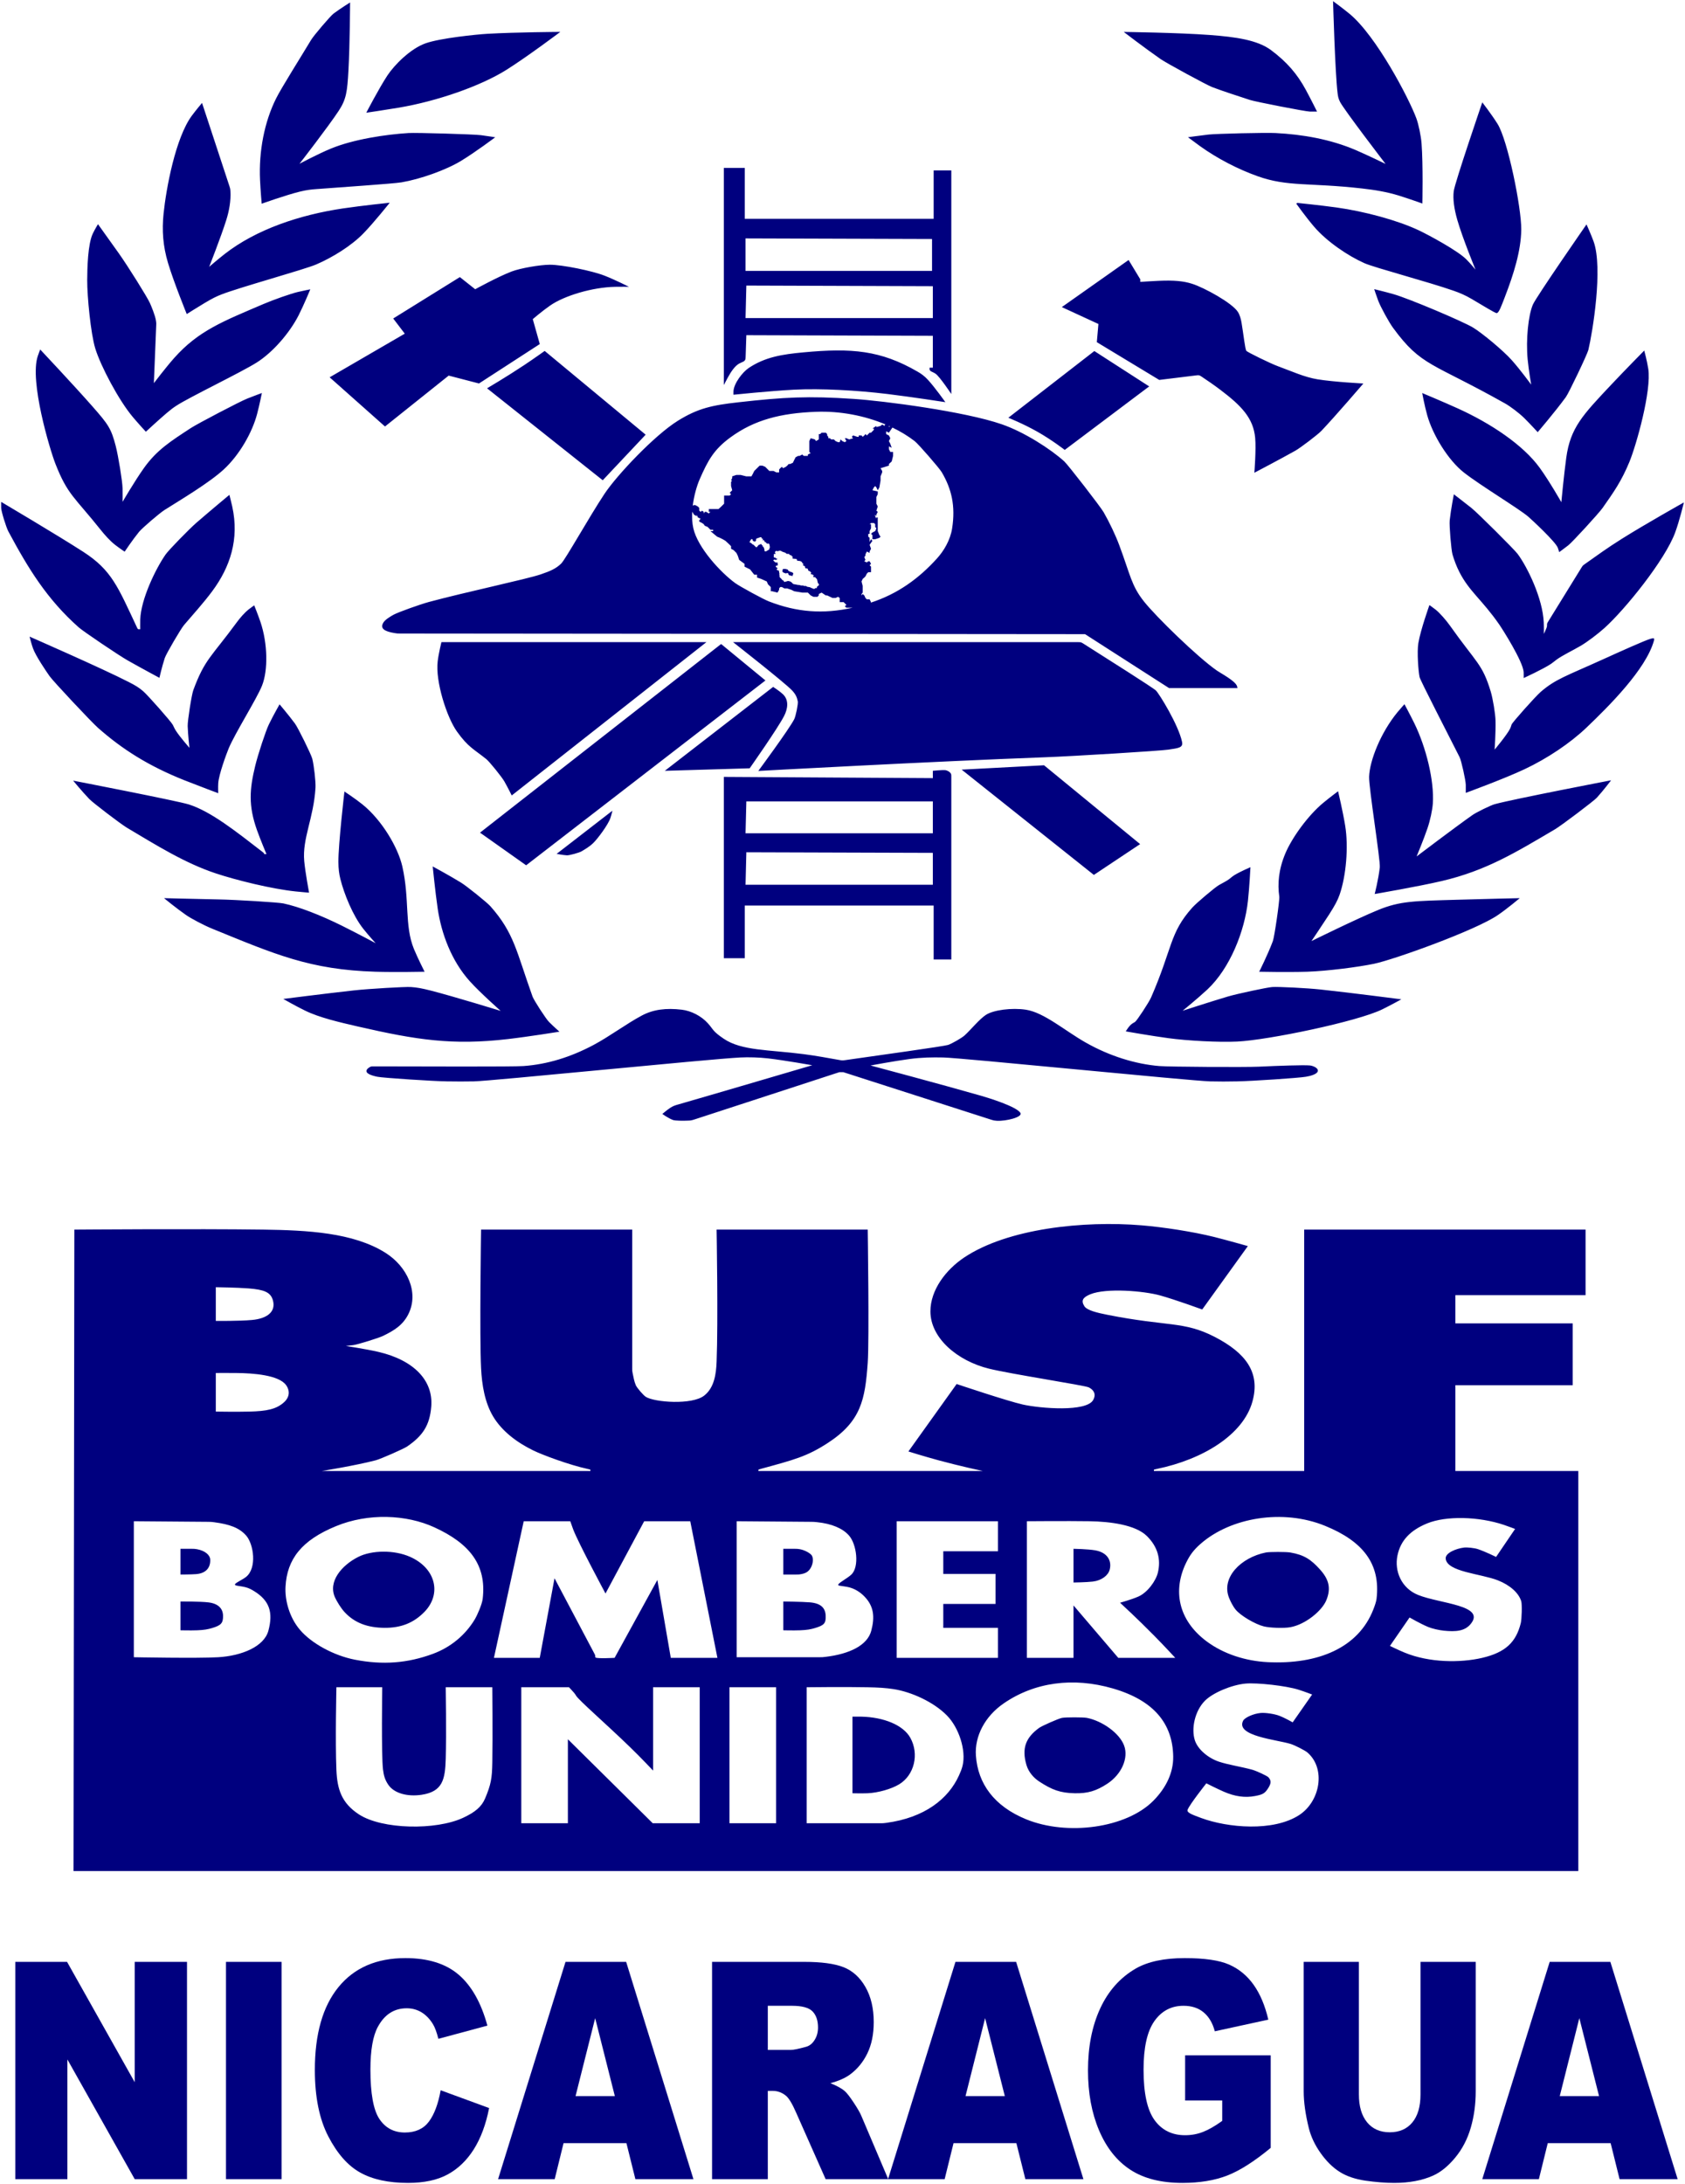<?xml version="1.0" encoding="UTF-8"?>
<svg xmlns="http://www.w3.org/2000/svg" xmlns:xlink="http://www.w3.org/1999/xlink" width="211.33pt" height="273.89pt" viewBox="0 0 211.33 273.89" version="1.1">
<defs>
<clipPath id="clip1">
  <path d="M 1 246 L 24 246 L 24 273.891 L 1 273.891 Z M 1 246 "/>
</clipPath>
<clipPath id="clip2">
  <path d="M 28 246 L 36 246 L 36 273.891 L 28 273.891 Z M 28 246 "/>
</clipPath>
<clipPath id="clip3">
  <path d="M 39 245 L 62 245 L 62 273.891 L 39 273.891 Z M 39 245 "/>
</clipPath>
<clipPath id="clip4">
  <path d="M 62 246 L 87 246 L 87 273.891 L 62 273.891 Z M 62 246 "/>
</clipPath>
<clipPath id="clip5">
  <path d="M 89 246 L 112 246 L 112 273.891 L 89 273.891 Z M 89 246 "/>
</clipPath>
<clipPath id="clip6">
  <path d="M 111 246 L 136 246 L 136 273.891 L 111 273.891 Z M 111 246 "/>
</clipPath>
<clipPath id="clip7">
  <path d="M 136 245 L 160 245 L 160 273.891 L 136 273.891 Z M 136 245 "/>
</clipPath>
<clipPath id="clip8">
  <path d="M 163 246 L 186 246 L 186 273.891 L 163 273.891 Z M 163 246 "/>
</clipPath>
<clipPath id="clip9">
  <path d="M 185 246 L 211 246 L 211 273.891 L 185 273.891 Z M 185 246 "/>
</clipPath>
<clipPath id="clip10">
  <path d="M 0 0 L 211.328 0 L 211.328 235 L 0 235 Z M 0 0 "/>
</clipPath>
</defs>
<g id="surface1">
<g clip-path="url(#clip1)" clip-rule="nonzero">
<path style=" stroke:none;fill-rule:evenodd;fill:rgb(0%,0%,49.805%);fill-opacity:1;" d="M 1.918 246.027 L 8.41 246.027 L 16.895 261.117 L 16.895 246.027 L 23.453 246.027 L 23.453 273.273 L 16.895 273.273 L 8.453 258.266 L 8.453 273.273 L 1.918 273.273 L 1.918 246.027 "/>
</g>
<g clip-path="url(#clip2)" clip-rule="nonzero">
<path style=" stroke:none;fill-rule:evenodd;fill:rgb(0%,0%,49.805%);fill-opacity:1;" d="M 28.344 246.027 L 35.312 246.027 L 35.312 273.273 L 28.344 273.273 L 28.344 246.027 "/>
</g>
<g clip-path="url(#clip3)" clip-rule="nonzero">
<path style=" stroke:none;fill-rule:evenodd;fill:rgb(0%,0%,49.805%);fill-opacity:1;" d="M 55.266 262.129 L 61.344 264.359 C 60.938 266.43 60.293 268.156 59.414 269.547 C 58.535 270.934 57.445 271.98 56.141 272.688 C 54.84 273.395 53.18 273.746 51.168 273.746 C 48.727 273.746 46.73 273.316 45.184 272.453 C 43.633 271.594 42.297 270.078 41.172 267.91 C 40.051 265.742 39.488 262.969 39.488 259.586 C 39.488 255.074 40.477 251.609 42.453 249.188 C 44.43 246.766 47.227 245.555 50.844 245.555 C 53.676 245.555 55.898 246.246 57.52 247.633 C 59.141 249.02 60.344 251.152 61.129 254.023 L 54.98 255.676 C 54.77 254.848 54.543 254.238 54.309 253.855 C 53.922 253.211 53.449 252.715 52.891 252.367 C 52.328 252.023 51.703 251.848 51.012 251.848 C 49.441 251.848 48.238 252.617 47.402 254.152 C 46.773 255.293 46.457 257.086 46.457 259.527 C 46.457 262.551 46.836 264.621 47.59 265.742 C 48.344 266.863 49.406 267.426 50.777 267.426 C 52.102 267.426 53.105 266.973 53.785 266.07 C 54.465 265.164 54.957 263.852 55.266 262.129 "/>
</g>
<g clip-path="url(#clip4)" clip-rule="nonzero">
<path style=" stroke:none;fill-rule:evenodd;fill:rgb(0%,0%,49.805%);fill-opacity:1;" d="M 78.566 268.762 L 70.68 268.762 L 69.57 273.273 L 62.469 273.273 L 70.926 246.027 L 78.531 246.027 L 86.969 273.273 L 79.688 273.273 Z M 77.113 262.863 L 74.645 253.082 L 72.184 262.863 Z M 77.113 262.863 "/>
</g>
<g clip-path="url(#clip5)" clip-rule="nonzero">
<path style=" stroke:none;fill-rule:evenodd;fill:rgb(0%,0%,49.805%);fill-opacity:1;" d="M 89.305 273.273 L 89.305 246.027 L 100.879 246.027 C 103.023 246.027 104.664 246.25 105.797 246.695 C 106.93 247.141 107.848 247.969 108.539 249.176 C 109.234 250.383 109.582 251.855 109.582 253.586 C 109.582 255.098 109.316 256.402 108.785 257.5 C 108.254 258.594 107.523 259.484 106.594 260.164 C 106 260.598 105.188 260.957 104.152 261.242 C 104.98 261.578 105.582 261.91 105.961 262.246 C 106.215 262.469 106.586 262.945 107.07 263.676 C 107.555 264.41 107.879 264.973 108.039 265.367 L 111.398 273.273 L 103.547 273.273 L 99.852 264.941 C 99.383 263.863 98.965 263.16 98.602 262.84 C 98.102 262.418 97.535 262.207 96.906 262.207 L 96.297 262.207 L 96.297 273.273 Z M 96.297 257.066 L 99.207 257.066 C 99.523 257.066 100.133 256.945 101.035 256.695 C 101.496 256.586 101.867 256.301 102.156 255.84 C 102.449 255.383 102.594 254.859 102.594 254.262 C 102.594 253.383 102.363 252.711 101.906 252.238 C 101.449 251.77 100.59 251.535 99.328 251.535 L 96.297 251.535 L 96.297 257.066 "/>
</g>
<g clip-path="url(#clip6)" clip-rule="nonzero">
<path style=" stroke:none;fill-rule:evenodd;fill:rgb(0%,0%,49.805%);fill-opacity:1;" d="M 127.473 268.762 L 119.59 268.762 L 118.477 273.273 L 111.379 273.273 L 119.832 246.027 L 127.441 246.027 L 135.879 273.273 L 128.598 273.273 Z M 126.023 262.863 L 123.551 253.082 L 121.094 262.863 Z M 126.023 262.863 "/>
</g>
<g clip-path="url(#clip7)" clip-rule="nonzero">
<path style=" stroke:none;fill-rule:evenodd;fill:rgb(0%,0%,49.805%);fill-opacity:1;" d="M 148.637 263.414 L 148.637 257.75 L 159.371 257.75 L 159.371 269.352 C 157.316 271.051 155.496 272.211 153.914 272.824 C 152.336 273.438 150.461 273.746 148.289 273.746 C 145.617 273.746 143.441 273.195 141.758 272.09 C 140.074 270.988 138.77 269.344 137.844 267.164 C 136.918 264.98 136.453 262.477 136.453 259.648 C 136.453 256.676 136.961 254.086 137.977 251.887 C 138.988 249.688 140.473 248.016 142.426 246.875 C 143.953 245.996 146.004 245.555 148.582 245.555 C 151.07 245.555 152.93 245.828 154.164 246.371 C 155.398 246.918 156.422 247.766 157.234 248.91 C 158.047 250.059 158.66 251.512 159.07 253.273 L 152.359 254.734 C 152.086 253.699 151.617 252.906 150.953 252.355 C 150.297 251.809 149.453 251.535 148.43 251.535 C 146.902 251.535 145.688 252.176 144.781 253.457 C 143.875 254.742 143.422 256.77 143.422 259.547 C 143.422 262.5 143.883 264.605 144.801 265.871 C 145.715 267.133 146.992 267.766 148.633 267.766 C 149.414 267.766 150.156 267.633 150.863 267.359 C 151.57 267.086 152.379 266.625 153.289 265.969 L 153.289 263.414 L 148.637 263.414 "/>
</g>
<g clip-path="url(#clip8)" clip-rule="nonzero">
<path style=" stroke:none;fill-rule:evenodd;fill:rgb(0%,0%,49.805%);fill-opacity:1;" d="M 178.156 246.027 L 185.082 246.027 L 185.082 262.266 C 185.082 263.875 184.875 265.395 184.461 266.824 C 184.047 268.254 183.395 269.508 182.508 270.578 C 181.625 271.648 180.695 272.402 179.723 272.836 C 178.371 273.441 176.746 273.746 174.855 273.746 C 173.758 273.746 172.562 273.652 171.27 273.469 C 169.973 273.281 168.891 272.914 168.02 272.363 C 167.148 271.812 166.355 271.027 165.633 270.012 C 164.91 268.996 164.418 267.949 164.148 266.871 C 163.723 265.137 163.508 263.602 163.508 262.266 L 163.508 246.027 L 170.43 246.027 L 170.43 262.66 C 170.43 264.148 170.773 265.309 171.457 266.145 C 172.141 266.98 173.09 267.398 174.301 267.398 C 175.504 267.398 176.449 266.988 177.133 266.164 C 177.816 265.34 178.156 264.172 178.156 262.66 L 178.156 246.027 "/>
</g>
<g clip-path="url(#clip9)" clip-rule="nonzero">
<path style=" stroke:none;fill-rule:evenodd;fill:rgb(0%,0%,49.805%);fill-opacity:1;" d="M 202.004 268.762 L 194.117 268.762 L 193.004 273.273 L 185.906 273.273 L 194.359 246.027 L 201.969 246.027 L 210.406 273.273 L 203.125 273.273 Z M 200.551 262.863 L 198.078 253.082 L 195.621 262.863 Z M 200.551 262.863 "/>
</g>
<g clip-path="url(#clip10)" clip-rule="nonzero">
<path style=" stroke:none;fill-rule:evenodd;fill:rgb(0%,0%,49.805%);fill-opacity:1;" d="M 40.375 184.469 L 74.047 184.469 L 74.047 184.348 C 74.047 184.293 74.012 184.277 73.699 184.211 C 71.422 183.719 68.062 182.469 66.891 181.898 C 64.746 180.855 62.914 179.418 61.848 177.633 C 60.801 175.879 60.441 173.691 60.336 171.582 C 60.133 167.535 60.336 154.199 60.336 154.199 L 79.289 154.199 L 79.289 171.648 C 79.289 171.898 79.297 171.953 79.344 172.199 C 79.449 172.707 79.539 173.242 79.742 173.715 C 79.891 174.051 80.695 174.984 81.004 175.176 C 82.125 175.863 86.781 176.211 88.312 175.02 C 89.598 174.023 89.816 172.273 89.875 170.777 C 90.078 165.789 89.875 154.199 89.875 154.199 L 108.828 154.199 C 108.828 154.199 109.031 168.062 108.828 170.91 C 108.5 175.5 108.008 178.246 103.789 180.977 C 101.191 182.656 99.602 183.062 95.461 184.191 C 95.152 184.277 95.117 184.293 95.117 184.348 L 95.117 184.469 L 123.246 184.469 C 123.246 184.469 120.414 183.863 117.699 183.125 C 115.785 182.605 113.93 182.02 113.93 182.02 L 119.98 173.562 C 119.98 173.562 126.32 175.695 128.285 176.137 C 130.477 176.625 136.266 177.098 137.109 175.559 C 137.504 174.836 137.188 174.305 136.555 173.984 C 136.051 173.73 126.812 172.32 124.051 171.641 C 120.066 170.664 116.695 167.797 116.691 164.457 C 116.691 161.754 118.641 159.223 120.926 157.695 C 126.383 154.051 135.914 153.055 143.207 153.664 C 145.918 153.891 149.633 154.461 152.281 155.121 C 154.09 155.578 156.504 156.266 156.504 156.266 L 150.781 164.215 C 150.781 164.215 147.441 162.996 145.527 162.461 C 143.438 161.875 138.723 161.5 136.754 162.305 C 135.824 162.688 135.543 163.082 136 163.805 C 136.332 164.332 137.652 164.637 138.871 164.879 C 146.422 166.383 148.465 165.652 152.332 167.645 C 156.281 169.684 158.094 172.141 157.07 175.789 C 155.914 179.914 150.891 183.016 145.07 184.215 C 144.754 184.277 144.719 184.293 144.719 184.348 L 144.719 184.469 L 163.57 184.469 L 163.57 154.199 L 198.859 154.199 L 198.859 162.422 L 182.527 162.422 L 182.527 165.957 L 197.246 165.957 L 197.246 173.715 L 182.527 173.715 L 182.527 184.469 L 197.949 184.469 L 197.949 234.637 L 9.223 234.637 L 9.324 154.199 C 9.324 154.199 24.418 154.082 33.031 154.199 C 38.559 154.277 44.293 154.566 48.328 157.098 C 51.055 158.809 52.59 162.059 51.215 164.805 C 50.52 166.191 49.406 166.867 48.035 167.531 C 47.465 167.805 44.883 168.605 44.309 168.684 C 43.863 168.742 43.379 168.789 43.379 168.789 C 43.379 168.789 45.996 169.195 47.434 169.527 C 51.973 170.582 54.359 173.176 54.086 176.402 C 53.891 178.73 53.043 180.043 51.062 181.398 C 50.625 181.695 47.734 182.969 47.129 183.125 C 44.625 183.785 40.375 184.469 40.375 184.469 Z M 147.141 220.27 C 147.074 216.16 144.734 213.242 139.578 211.742 C 134.594 210.293 129.742 210.949 125.867 213.625 C 123.535 215.234 122.227 217.719 122.395 220.16 C 122.641 223.688 124.699 226.516 128.691 228.145 C 133.863 230.262 141.277 229.25 144.668 225.805 C 146.266 224.18 147.172 222.285 147.141 220.27 Z M 61.746 211.59 L 55.902 211.59 C 55.902 211.59 55.996 217.383 55.902 220.586 C 55.824 223.105 55.543 224.676 52.875 225.074 C 51.09 225.34 49.422 224.891 48.691 223.805 C 48.281 223.195 48.129 222.672 48.035 221.898 C 47.816 220.059 47.938 211.59 47.938 211.59 L 42.191 211.59 C 42.191 211.59 42.039 218.41 42.191 221.961 C 42.293 224.363 42.824 226.098 45.012 227.531 C 47.918 229.43 54.672 229.551 58.09 227.957 C 59.57 227.266 60.395 226.59 60.84 225.535 C 61.57 223.805 61.715 223.023 61.746 221.02 C 61.801 217.754 61.746 211.59 61.746 211.59 Z M 162.125 215.992 L 164.566 212.5 C 164.566 212.5 163.598 212.129 162.867 211.898 C 161.27 211.391 157.633 211 156.211 211.129 C 154.48 211.289 152.121 212.273 151.121 213.281 C 149.855 214.555 149.379 216.77 149.859 218.25 C 150.227 219.371 151.504 220.465 152.887 220.926 C 154.078 221.32 155.637 221.547 157.02 221.922 C 157.578 222.074 158.922 222.699 159.086 222.883 C 159.438 223.277 159.438 223.617 159.086 224.191 C 158.641 224.906 158.391 225.039 157.422 225.227 C 156.141 225.473 154.871 225.289 153.492 224.688 C 152.672 224.332 151.297 223.637 151.297 223.637 C 151.297 223.637 149.215 226.262 148.953 226.941 C 148.816 227.293 149.371 227.516 150.668 227.992 C 153.996 229.215 159.66 229.723 162.918 227.633 C 165.59 225.914 166.309 221.785 163.977 219.773 C 163.664 219.504 162.422 218.871 161.859 218.695 C 160.125 218.156 154.934 217.715 155.91 215.789 C 156.113 215.387 157.203 214.898 158.109 214.816 C 158.695 214.762 159.848 214.93 160.445 215.164 C 161.191 215.449 162.125 215.992 162.125 215.992 Z M 81.91 222.039 C 81.91 222.039 80.438 220.473 79.039 219.117 C 75.879 216.059 72.613 213.242 72.246 212.641 C 72.191 212.551 72.145 212.461 72.016 212.305 C 71.801 212.043 71.359 211.59 71.359 211.59 L 65.379 211.59 L 65.379 228.645 L 71.223 228.645 L 71.223 218.109 L 81.867 228.645 L 87.758 228.645 L 87.758 211.59 L 81.91 211.59 Z M 91.488 211.59 L 91.488 228.645 L 97.336 228.645 L 97.336 211.59 Z M 101.168 211.59 L 101.168 228.645 L 110.418 228.645 C 110.746 228.645 110.816 228.641 111.141 228.598 C 115.949 227.957 118.941 225.598 120.273 222.652 C 120.457 222.246 120.621 221.855 120.727 221.422 C 121.191 219.477 120.254 216.641 118.758 215.125 C 117.117 213.453 114.324 212.168 112.055 211.82 C 111.113 211.676 110.188 211.617 108.77 211.59 C 105.945 211.531 101.168 211.59 101.168 211.59 Z M 106.914 224.883 L 106.914 215.277 C 106.914 215.277 107.527 215.266 108.043 215.277 C 110.836 215.34 113.285 216.328 114.172 217.93 C 115.305 219.969 114.676 222.617 112.762 223.766 C 111.789 224.352 110.121 224.828 108.805 224.883 C 108.07 224.91 106.914 224.883 106.914 224.883 Z M 128.738 221.348 C 128.098 219.184 128.703 217.879 130.305 216.699 C 130.656 216.438 132.738 215.523 133.191 215.43 C 133.645 215.34 135.852 215.34 136.32 215.43 C 138.215 215.805 140.406 217.324 140.988 218.914 C 141.562 220.48 140.66 222.52 138.871 223.691 C 137.488 224.594 136.438 224.914 134.789 224.883 C 132.949 224.844 131.93 224.445 130.355 223.422 C 129.637 222.957 129 222.223 128.738 221.348 Z M 60.539 200.496 C 61.043 196.238 58.887 193.559 54.488 191.539 C 50.945 189.91 46.164 189.73 42.141 191.387 C 37.828 193.156 35.992 195.527 35.809 198.988 C 35.719 200.715 36.305 202.836 37.602 204.367 C 39.086 206.121 41.902 207.625 44.508 208.133 C 48.016 208.816 51.113 208.574 54.289 207.402 C 56.52 206.578 58.34 205.066 59.531 203.102 C 59.852 202.57 60.457 201.195 60.539 200.496 Z M 172.645 200.496 C 173.164 196.117 170.945 193.285 166.191 191.348 C 160.887 189.18 154.332 190.301 150.566 193.613 C 149.676 194.395 149.223 195.031 148.758 195.984 C 147.09 199.414 147.727 203.137 151.324 205.828 C 153.449 207.418 156.227 208.305 158.996 208.441 C 165.273 208.75 170.363 206.668 172.242 201.832 C 172.426 201.363 172.605 200.84 172.645 200.496 Z M 187.637 195.246 L 190.02 191.738 C 190.02 191.738 189.27 191.449 188.625 191.23 C 185.434 190.156 181.348 190.078 178.996 191.039 C 176.863 191.914 175.656 193.191 175.266 195.07 C 174.863 197.016 175.754 199.184 177.887 200.027 C 180.637 201.117 186.383 201.309 184.449 203.656 C 183.719 204.547 182.609 204.648 181.098 204.496 C 180.473 204.43 179.633 204.246 179.098 204.023 C 178.137 203.621 176.785 202.84 176.785 202.84 L 174.324 206.406 C 174.324 206.406 175.383 206.926 176.176 207.25 C 179.246 208.516 183.145 208.547 185.902 207.902 C 188.816 207.219 190.133 205.941 190.73 203.566 C 190.863 203.039 190.906 201.184 190.793 200.809 C 190.477 199.762 189.387 198.785 187.867 198.184 C 185.746 197.344 181.469 197.129 181.316 195.457 C 181.254 194.746 182.629 194.195 183.613 194.074 C 184.012 194.023 184.926 194.125 185.348 194.266 C 186.277 194.574 187.637 195.246 187.637 195.246 Z M 74.656 207.668 C 74.656 207.734 74.629 207.812 74.703 207.863 C 74.93 208.023 77.082 207.902 77.082 207.902 L 82.445 198.133 L 84.129 207.902 L 89.977 207.902 L 86.57 190.77 L 80.793 190.77 L 75.941 199.832 C 75.941 199.832 72.523 193.477 71.879 191.77 C 71.691 191.266 71.523 190.77 71.523 190.77 L 65.684 190.77 L 61.949 207.902 L 67.695 207.902 L 69.547 197.922 L 74.516 207.312 C 74.641 207.543 74.652 207.578 74.656 207.668 Z M 118.305 197.379 L 118.305 194.535 L 125.16 194.535 L 125.16 190.77 L 112.461 190.77 L 112.461 207.902 L 125.16 207.902 L 125.16 204.137 L 118.305 204.137 L 118.305 201.141 L 124.859 201.141 L 124.859 197.379 Z M 147.398 207.902 C 147.398 207.902 146.121 206.512 144.77 205.137 C 142.711 203.043 140.48 200.992 140.48 200.992 C 140.48 200.992 141.906 200.594 142.766 200.219 C 143.902 199.723 144.973 198.262 145.223 197.199 C 145.605 195.59 145.242 194.012 143.84 192.625 C 142.391 191.199 139.18 190.812 136.664 190.77 C 133.855 190.727 128.789 190.77 128.789 190.77 L 128.789 207.902 L 134.637 207.902 L 134.637 201.328 L 140.25 207.902 Z M 26.137 190.844 L 16.785 190.77 L 16.785 207.824 C 16.785 207.824 24.785 207.98 27.375 207.824 C 30.293 207.648 33.129 206.508 33.664 204.488 C 34.273 202.203 33.805 200.727 31.863 199.531 C 31.551 199.34 31.227 199.152 30.785 199.043 C 30.023 198.852 29.336 198.891 29.488 198.652 C 29.617 198.445 30.402 198.109 30.848 197.762 C 32.258 196.66 31.824 193.613 30.848 192.539 C 29.977 191.578 28.793 191.152 26.855 190.895 C 26.535 190.852 26.461 190.848 26.137 190.844 Z M 101.746 190.844 L 92.395 190.77 L 92.395 207.824 L 102.789 207.824 C 103.117 207.824 103.188 207.82 103.512 207.781 C 106.52 207.426 108.797 206.348 109.277 204.488 C 109.727 202.766 109.602 201.438 108.426 200.219 C 107.93 199.703 107.191 199.168 106.207 198.992 C 105.418 198.848 105 198.887 105.152 198.672 C 105.348 198.398 106.289 197.914 106.773 197.461 C 107.809 196.484 107.445 193.629 106.461 192.539 C 105.66 191.652 104.309 191.078 102.473 190.887 C 102.148 190.852 102.074 190.848 101.746 190.844 Z M 22.633 204.445 L 22.633 200.836 C 22.633 200.836 25.125 200.82 26.16 200.949 C 27.375 201.102 27.953 201.719 27.973 202.602 C 27.996 203.555 27.727 203.832 26.562 204.176 C 26.086 204.316 25.598 204.414 24.754 204.445 C 23.887 204.477 22.633 204.445 22.633 204.445 Z M 98.242 204.445 L 98.242 200.836 C 98.242 200.836 100.52 200.859 101.562 200.941 C 102.914 201.051 103.512 201.613 103.555 202.602 C 103.598 203.586 103.355 203.824 102.176 204.176 C 101.699 204.32 101.203 204.414 100.363 204.445 C 99.5 204.477 98.242 204.445 98.242 204.445 Z M 42.039 200.375 C 41.074 198.359 42.867 196.273 44.953 195.234 C 46.629 194.398 49.406 194.344 51.414 195.227 C 54.66 196.652 55.422 199.891 53.23 202.141 C 51.848 203.559 50.246 204.148 48.238 204.137 C 46.145 204.125 44.492 203.547 43.211 202.16 C 42.746 201.656 42.262 200.844 42.039 200.375 Z M 154.145 200.375 C 153.137 197.852 155.605 195.324 158.766 194.688 C 159.223 194.598 161.293 194.598 161.824 194.688 C 163.594 194.992 164.434 195.59 165.527 196.793 C 166.656 198.035 166.969 199.148 166.344 200.68 C 165.82 201.969 163.758 203.715 161.824 204.062 C 161.012 204.207 159.258 204.145 158.516 203.961 C 157.422 203.691 155.562 202.602 154.953 201.832 C 154.59 201.375 154.297 200.754 154.145 200.375 Z M 134.637 198.453 L 134.637 194.227 C 134.637 194.227 136.43 194.258 137.359 194.418 C 138.832 194.676 139.473 195.668 139.176 196.84 C 138.988 197.57 138.152 198.207 137.059 198.336 C 136.23 198.434 134.637 198.453 134.637 198.453 Z M 22.633 197.453 L 22.633 194.227 L 24.051 194.227 C 24.379 194.227 24.445 194.234 24.719 194.281 C 25.762 194.469 26.332 195.047 26.363 195.535 C 26.426 196.527 25.898 197.297 24.602 197.402 C 23.926 197.453 22.633 197.453 22.633 197.453 Z M 99.863 197.453 L 98.242 197.453 L 98.242 194.227 L 99.664 194.227 C 99.988 194.227 100.059 194.234 100.332 194.281 C 100.969 194.398 101.672 194.812 101.82 195.074 C 102.145 195.633 101.84 196.848 101.066 197.223 C 100.898 197.305 100.711 197.363 100.516 197.398 C 100.258 197.449 100.191 197.453 99.863 197.453 Z M 27.066 172.18 L 27.066 177.02 C 27.066 177.02 29.719 177.062 31.301 177.02 C 33.406 176.961 34.68 176.75 35.688 175.789 C 36.262 175.242 36.418 174.473 35.891 173.715 C 34.992 172.438 31.785 172.195 29.566 172.18 C 28.453 172.168 27.066 172.18 27.066 172.18 Z M 27.066 161.422 L 27.066 165.648 C 27.066 165.648 30.004 165.68 31.605 165.531 C 33.496 165.359 34.629 164.508 34.227 163.062 C 33.938 162.031 33.105 161.73 31.199 161.574 C 29.664 161.453 27.066 161.422 27.066 161.422 Z M 124.32 140.418 L 105.773 134.457 L 105.266 134.457 L 87.234 140.34 C 86.934 140.438 86.883 140.453 86.727 140.488 C 86.609 140.52 86.488 140.52 86.367 140.527 C 85.652 140.562 84.676 140.551 84.398 140.449 C 83.793 140.223 83.07 139.695 83.07 139.695 C 83.07 139.695 83.621 139.223 84.027 138.949 C 84.418 138.691 84.672 138.617 84.984 138.527 C 88.805 137.434 101.871 133.586 101.871 133.586 C 101.871 133.586 98.461 132.977 96.328 132.727 C 95.211 132.598 93.871 132.562 92.859 132.613 C 88.879 132.812 61.691 135.562 59.438 135.609 C 58.301 135.633 57.254 135.625 56.043 135.609 C 54.324 135.59 47.996 135.172 47.332 135.031 C 46.66 134.895 45.703 134.617 46.02 134.125 C 46.086 134.023 46.207 133.922 46.336 133.844 C 46.508 133.738 46.562 133.727 46.887 133.727 C 53.141 133.738 64.332 133.785 65.648 133.688 C 68.652 133.473 71.562 132.574 74.449 131.039 C 76.457 129.969 78.559 128.387 80.5 127.352 C 81.93 126.59 83.531 126.387 85.508 126.621 C 86.668 126.758 87.941 127.398 88.766 128.312 C 89.52 129.141 89.32 129.281 90.781 130.27 C 93.012 131.777 96.391 131.629 100.766 132.191 C 102.309 132.391 103.797 132.664 105.301 132.934 C 105.617 132.992 105.688 132.992 106.012 132.945 C 110.316 132.332 118.395 131.207 118.91 131.039 C 119.379 130.883 120.645 130.156 120.977 129.848 C 121.801 129.09 122.82 127.82 123.648 127.273 C 124.598 126.648 126.914 126.359 128.656 126.621 C 130.93 126.961 133.539 129.246 136.148 130.73 C 139.18 132.453 142.426 133.441 145.391 133.688 C 146.586 133.789 156.152 133.848 157.902 133.766 C 160.332 133.652 163.512 133.539 164.281 133.613 C 164.629 133.645 165.297 133.898 165.285 134.266 C 165.273 134.711 164.305 134.945 163.773 135.031 C 162.848 135.188 157.039 135.574 155.164 135.609 C 153.957 135.633 152.895 135.637 151.77 135.609 C 149.367 135.551 120.516 132.652 118.305 132.613 C 116.879 132.586 115.656 132.598 114.07 132.805 C 112.188 133.055 109.18 133.617 109.18 133.617 C 109.18 133.617 118.117 136 123.043 137.414 C 123.898 137.66 127.527 138.766 127.984 139.578 C 128.277 140.102 126.141 140.617 125.02 140.551 C 124.691 140.527 124.621 140.516 124.32 140.418 Z M 35.527 125.273 C 35.527 125.273 40.703 124.609 44.406 124.199 C 46.215 124 50.812 123.73 51.535 123.777 C 52.289 123.828 52.922 123.941 54.086 124.238 C 56.895 124.961 62.793 126.77 62.793 126.77 C 62.793 126.77 60.27 124.543 58.926 123.059 C 56.621 120.504 55.352 117.066 54.895 113.945 C 54.594 111.906 54.27 108.656 54.27 108.656 C 54.27 108.656 56.352 109.781 57.816 110.68 C 58.52 111.109 61.078 113.168 61.496 113.637 C 64.5 117.016 64.762 119.32 66.789 124.969 C 66.957 125.438 68.473 127.777 68.855 128.156 C 69.422 128.723 70.164 129.379 70.164 129.379 C 70.164 129.379 66.27 130.008 63.664 130.309 C 56.762 131.109 52.25 130.418 44.91 128.734 C 42.574 128.195 40.078 127.625 38.258 126.734 C 37.133 126.188 35.527 125.273 35.527 125.273 Z M 141.191 129.34 C 141.191 129.34 141.434 128.945 141.645 128.695 C 141.922 128.367 142.141 128.289 142.352 128.156 C 142.582 128.012 144.102 125.695 144.367 125.086 C 147.09 118.836 146.656 117.031 149.543 113.809 C 150.051 113.242 152.371 111.281 152.887 110.988 C 153.336 110.727 153.812 110.504 154.145 110.258 C 154.348 110.109 154.5 109.949 154.801 109.758 C 155.457 109.34 156.828 108.75 156.828 108.75 C 156.828 108.75 156.703 111.234 156.516 112.961 C 156.102 116.793 154.262 121.434 151.426 124.086 C 150.199 125.23 148.324 126.754 148.324 126.754 C 148.324 126.754 151.664 125.664 153.996 124.969 C 155.125 124.633 158.926 123.82 159.57 123.777 C 160.367 123.727 163.941 123.91 165.59 124.086 C 169.48 124.504 175.754 125.32 175.754 125.32 C 175.754 125.32 174.371 126.086 173.352 126.582 C 170.238 128.105 159.105 130.422 155.176 130.617 C 152.848 130.73 148.836 130.508 146.535 130.191 C 144.281 129.887 141.191 129.34 141.191 129.34 Z M 20.57 112.633 C 20.57 112.633 24.449 112.734 27.422 112.793 C 29.586 112.832 34.918 113.16 35.535 113.293 C 37.5 113.707 40.184 114.758 42.844 116.07 C 44.719 117 47.113 118.281 47.113 118.281 C 47.113 118.281 46.223 117.309 45.566 116.48 C 44.234 114.797 43.152 112.074 42.695 110.258 C 42.523 109.57 42.449 108.965 42.441 108.105 C 42.426 105.883 43.199 99.258 43.199 99.258 C 43.199 99.258 44.57 100.16 45.465 100.883 C 47.898 102.848 49.914 106.266 50.457 108.645 C 51.398 112.773 50.707 116.078 51.918 119.016 C 52.379 120.133 53.25 121.859 53.25 121.859 C 53.25 121.859 49.609 121.934 47.09 121.859 C 38.867 121.609 34.516 119.688 26.562 116.441 C 25.594 116.047 23.996 115.207 23.336 114.75 C 22.148 113.926 20.57 112.633 20.57 112.633 Z M 167.82 99.227 C 167.82 99.227 168.422 101.762 168.715 103.574 C 169.137 106.195 168.836 109.82 168.008 112.207 C 167.762 112.914 167.406 113.57 166.699 114.676 C 165.855 115.984 164.48 118.016 164.48 118.016 C 164.48 118.016 170.066 115.258 172.832 114.121 C 175.605 112.98 177.398 112.988 182.828 112.832 C 186.125 112.734 190.605 112.633 190.605 112.633 C 190.605 112.633 189.07 113.926 187.867 114.75 C 185.102 116.656 174.871 120.328 172.344 120.859 C 170.328 121.281 166.406 121.781 163.945 121.859 C 161.438 121.934 157.926 121.859 157.926 121.859 C 157.926 121.859 158.988 119.758 159.641 118.016 C 159.84 117.488 160.508 112.863 160.445 112.445 C 160.215 110.84 160.359 109.039 161.203 107.031 C 162.027 105.07 164.035 102.266 165.992 100.652 C 166.777 100.004 167.82 99.227 167.82 99.227 Z M 33.117 107.023 L 33.117 107.105 L 33.418 107.105 C 33.418 107.105 32.664 105.32 32.23 104.102 C 31.133 101.023 31.301 98.953 32.008 96.043 C 32.355 94.605 33.332 91.641 33.723 90.844 C 34.281 89.695 35.062 88.328 35.062 88.328 C 35.062 88.328 36.191 89.652 36.996 90.742 C 37.383 91.266 39.027 94.605 39.164 95.148 C 39.383 96.004 39.609 98.055 39.57 98.766 C 39.34 102.625 37.898 105.129 38.156 107.984 C 38.285 109.387 38.762 111.945 38.762 111.945 C 38.762 111.945 37.887 111.875 37.098 111.793 C 34.062 111.48 29.598 110.367 27.066 109.527 C 23.164 108.234 19.559 105.965 15.926 103.805 C 15.145 103.34 11.637 100.664 11.188 100.191 C 10.246 99.199 9.172 97.895 9.172 97.895 C 9.172 97.895 22.258 100.43 23.691 100.883 C 26.469 101.77 29.598 104.266 32.859 106.785 C 33.09 106.965 33.117 106.988 33.117 107.023 Z M 176.145 88.312 C 176.145 88.312 176.859 89.637 177.383 90.703 C 178.863 93.73 179.895 97.926 179.703 100.762 C 179.645 101.594 179.367 102.895 179.031 103.875 C 178.531 105.34 177.668 107.402 177.668 107.402 C 177.668 107.402 182.461 103.77 184.645 102.23 C 185.148 101.871 186.961 100.984 187.465 100.848 C 189.836 100.199 202.062 97.852 202.062 97.852 C 202.062 97.852 201.137 99.078 200.27 100.039 C 199.902 100.445 195.812 103.535 195.027 103.996 C 190.121 106.887 186.395 109.184 180.812 110.488 C 177.812 111.188 172.41 112.113 172.41 112.113 C 172.41 112.113 172.867 110.367 173.051 108.781 C 173.148 107.902 171.66 98.734 171.711 97.402 C 171.781 95.371 173.172 91.867 175.266 89.32 C 175.637 88.871 176.145 88.312 176.145 88.312 Z M 3.711 79.836 C 3.711 79.836 12.871 83.844 16.129 85.52 C 17.012 85.973 17.383 86.195 17.945 86.672 C 18.523 87.16 21.465 90.496 21.672 90.898 C 21.797 91.137 21.867 91.34 22.078 91.664 C 22.555 92.406 23.758 93.781 23.758 93.781 C 23.758 93.781 23.582 92.254 23.539 91.051 C 23.516 90.422 24.031 87.113 24.246 86.543 C 25.691 82.637 26.477 82.43 29.738 77.988 C 30.105 77.492 30.66 76.84 31.199 76.414 C 31.504 76.176 31.883 75.914 31.883 75.914 C 31.883 75.914 32.363 77.105 32.664 77.988 C 33.582 80.711 33.629 84.055 32.863 85.98 C 32.207 87.633 29.48 91.934 28.68 93.855 C 28.402 94.527 27.43 97.152 27.371 98.242 C 27.34 98.766 27.371 99.473 27.371 99.473 C 27.371 99.473 24.844 98.527 23.137 97.852 C 18.598 96.043 15.336 93.961 12.297 91.281 C 11.441 90.523 6.695 85.461 6.23 84.809 C 5.793 84.191 4.469 82.246 4.133 81.293 C 3.918 80.691 3.711 79.836 3.711 79.836 Z M 179.277 75.879 C 179.277 75.879 179.707 76.18 180.055 76.453 C 180.559 76.848 181.371 77.781 181.82 78.414 C 185.191 83.176 185.902 83.223 186.961 86.711 C 187.23 87.59 187.547 89.516 187.566 90.375 C 187.602 91.898 187.453 94.004 187.453 94.004 C 187.453 94.004 188.98 92.191 189.383 91.395 C 189.496 91.172 189.516 91.027 189.582 90.859 C 189.695 90.566 192.559 87.355 193.211 86.785 C 195.078 85.16 196.441 84.773 200.977 82.715 C 203.266 81.676 206.328 80.297 207.023 80.102 C 207.457 79.98 207.523 80.027 207.426 80.371 C 206.422 83.934 201.824 88.527 198.961 91.258 C 196.926 93.195 194.086 95.105 191.195 96.469 C 188.605 97.688 183.836 99.43 183.836 99.43 C 183.836 99.43 183.844 98.891 183.836 98.426 C 183.824 97.832 183.281 95.391 183.059 94.949 C 181.73 92.301 178.133 85.352 178.039 84.902 C 177.887 84.18 177.703 81.758 177.887 80.652 C 178.164 78.984 179.277 75.879 179.277 75.879 Z M 194.172 77.945 L 198.352 71.172 C 198.488 70.945 198.531 70.902 198.773 70.734 C 200.293 69.664 201.469 68.789 203.395 67.578 C 206.387 65.699 211.188 63.008 211.188 63.008 C 211.188 63.008 210.664 65.23 210.098 66.773 C 208.836 70.223 203.824 76.422 201.227 78.758 C 200.367 79.531 199.051 80.52 198.254 80.984 C 197.203 81.602 195.91 82.203 195.18 82.754 C 194.969 82.91 194.805 83.062 194.523 83.254 C 193.531 83.918 191.094 85.031 191.094 85.031 C 191.094 85.031 191.113 84.629 191.094 84.289 C 191.02 82.957 188.426 78.879 188.02 78.297 C 185.855 75.18 184.289 74.199 183.031 71.73 C 182.652 70.992 182.383 70.242 182.172 69.539 C 182.008 68.984 181.75 65.887 181.82 65.254 C 181.973 63.844 182.34 61.988 182.34 61.988 C 182.34 61.988 183.527 62.891 184.543 63.699 C 185.32 64.32 189.902 68.879 190.34 69.465 C 191.574 71.125 193.48 75.039 193.613 78.035 C 193.645 78.668 193.625 79.496 193.625 79.496 C 193.625 79.496 193.852 79.043 193.953 78.766 C 194.012 78.613 194.031 78.516 194.027 78.387 C 194.02 78.215 194.035 78.168 194.172 77.945 Z M 17.391 78.91 L 17.59 78.91 C 17.59 78.91 17.57 78.25 17.59 77.68 C 17.68 75.133 19.52 71.328 20.766 69.539 C 21.148 68.992 23.691 66.371 24.648 65.543 C 26.344 64.074 28.77 62.055 28.77 62.055 C 28.77 62.055 28.992 62.898 29.133 63.547 C 30.012 67.582 28.898 71.07 26.613 74.148 C 25.539 75.598 24.168 77.105 23.086 78.375 C 22.668 78.863 20.832 82.008 20.664 82.523 C 20.312 83.609 19.992 85.004 19.992 85.004 C 19.992 85.004 17.77 83.812 16.027 82.828 C 14.918 82.203 10.461 79.195 9.879 78.68 C 5.887 75.141 3.539 71.289 1.055 66.656 C 0.766 66.117 0.164 64.156 0.148 63.699 C 0.137 63.34 0.148 62.938 0.148 62.938 C 0.148 62.938 7.27 67.152 10.434 69.195 C 14.004 71.5 14.773 73.559 17.164 78.652 C 17.277 78.887 17.297 78.91 17.391 78.91 Z M 5.043 43.828 C 5.043 43.828 9.273 48.324 11.645 51.023 C 13.574 53.223 13.949 53.738 14.516 55.941 C 14.844 57.219 15.352 60.348 15.371 61.227 C 15.391 62.02 15.371 62.934 15.371 62.934 C 15.371 62.934 16.883 60.34 18.043 58.707 C 19.672 56.418 21.418 55.328 23.941 53.676 C 24.789 53.121 30.121 50.332 31 49.988 C 31.867 49.645 32.844 49.285 32.844 49.285 C 32.844 49.285 32.551 50.75 32.258 51.867 C 31.652 54.207 30.051 57.031 28.074 58.859 C 26.246 60.551 22.598 62.711 20.613 63.969 C 19.996 64.363 17.812 66.234 17.441 66.695 C 16.605 67.723 15.633 69.184 15.633 69.184 C 15.633 69.184 14.934 68.715 14.414 68.309 C 13.816 67.844 13.109 67.055 12.645 66.469 C 9.344 62.32 8.488 62.082 6.953 58.168 C 6.25 56.375 3.676 47.785 4.738 44.648 C 4.863 44.273 5.043 43.828 5.043 43.828 Z M 178.371 49.289 C 178.371 49.289 180.953 50.367 182.828 51.215 C 186.953 53.082 191.027 55.789 193.109 58.668 C 194.328 60.348 195.82 62.977 195.82 62.977 C 195.82 62.977 196.141 59.562 196.438 57.402 C 196.957 53.637 198.484 52.055 202.133 48.184 C 203.848 46.363 206.219 43.961 206.219 43.961 C 206.219 43.961 206.566 45.246 206.723 46.246 C 207.148 48.996 205.23 55.809 204.352 57.938 C 203.363 60.332 202.414 61.68 201 63.691 C 200.512 64.383 197.211 67.98 196.691 68.387 C 196.156 68.805 195.547 69.242 195.547 69.242 C 195.547 69.242 195.477 68.953 195.379 68.695 C 195.09 67.93 192.09 65.156 191.699 64.816 C 190.605 63.852 185.684 60.895 183.586 59.246 C 181.645 57.719 179.703 54.586 178.996 52.062 C 178.664 50.879 178.371 49.289 178.371 49.289 Z M 172.352 36.262 C 172.352 36.262 173.672 36.578 174.762 36.887 C 176.738 37.449 183.488 40.316 184.742 41.074 C 185.883 41.766 188.512 43.941 189.598 45.16 C 190.641 46.328 192.039 48.23 192.039 48.23 C 192.039 48.23 191.734 46.492 191.598 45.09 C 191.355 42.562 191.688 39.492 192.254 38.195 C 192.684 37.207 198.977 28.141 198.977 28.141 C 198.977 28.141 199.551 29.41 199.867 30.281 C 201.066 33.613 199.742 41.652 199.211 43.879 C 199.082 44.418 196.762 49.285 196.387 49.797 C 194.996 51.699 192.855 54.195 192.855 54.195 C 192.855 54.195 191.891 53.141 191.145 52.406 C 190.551 51.82 189.43 50.969 188.777 50.602 C 179.605 45.441 178.281 45.984 174.715 41.113 C 174.199 40.414 173.137 38.469 172.848 37.695 C 172.602 37.039 172.352 36.262 172.352 36.262 Z M 19.594 40.789 L 19.297 48.051 C 19.297 48.051 20.77 46.109 21.836 44.906 C 24.906 41.445 28.035 40.273 33.066 38.117 C 34.324 37.578 36.477 36.824 37.352 36.617 C 38.07 36.449 38.918 36.285 38.918 36.285 C 38.918 36.285 38.113 38.238 37.453 39.539 C 36.316 41.766 34.219 44.18 32.211 45.453 C 30.258 46.691 23.797 49.785 22.129 50.871 C 21.73 51.129 21.406 51.371 20.902 51.801 C 19.93 52.625 18.293 54.141 18.293 54.141 C 18.293 54.141 17.355 53.125 16.684 52.328 C 14.91 50.238 12.625 45.914 11.945 43.688 C 11.383 41.848 10.926 37.164 10.938 35.121 C 10.945 33.691 11.004 30.609 11.645 29.281 C 11.906 28.738 12.289 28.113 12.289 28.113 C 12.289 28.113 13.734 30.125 14.891 31.754 C 16.02 33.344 18.461 37.242 18.801 38.004 C 18.957 38.348 19.465 39.551 19.566 40.238 C 19.602 40.488 19.605 40.543 19.594 40.789 Z M 162.562 25.52 L 162.664 25.52 L 162.664 25.441 C 162.664 25.441 165.477 25.723 167.605 26.016 C 171.113 26.504 175.219 27.609 177.887 28.859 C 179.18 29.465 182.809 31.43 183.887 32.508 C 184.426 33.047 185.055 33.812 185.055 33.812 C 185.055 33.812 183.445 29.902 182.777 27.594 C 182.371 26.184 182.203 24.957 182.324 23.98 C 182.453 22.922 185.906 12.836 185.906 12.836 C 185.906 12.836 187.078 14.348 187.816 15.531 C 189.098 17.57 190.816 26.027 190.793 28.781 C 190.77 31.426 189.844 34.379 188.727 37.273 C 188.301 38.367 187.992 39.258 187.707 39.27 C 187.52 39.277 185.758 38.188 184.594 37.504 C 183.777 37.023 183.09 36.734 182.324 36.465 C 179.137 35.348 172.391 33.566 171.133 33.008 C 169.113 32.113 166.438 30.332 164.797 28.414 C 163.789 27.238 162.562 25.52 162.562 25.52 Z M 25.34 12.91 L 28.793 23.402 C 28.871 23.645 28.883 23.699 28.898 23.949 C 28.977 25.207 28.727 26.48 28.379 27.594 C 27.715 29.711 26.234 33.461 26.234 33.461 C 26.234 33.461 27.309 32.531 28.176 31.855 C 32.125 28.773 37.574 26.941 43.047 26.133 C 45.426 25.781 48.879 25.422 48.879 25.422 C 48.879 25.422 46.914 27.898 45.566 29.281 C 44.051 30.84 41.676 32.297 39.668 33.16 C 38.195 33.797 30.074 36.027 27.773 36.926 C 27.133 37.176 26.621 37.426 25.656 38.004 C 24.742 38.547 23.422 39.387 23.422 39.387 C 23.422 39.387 21.781 35.359 21.07 32.969 C 20.438 30.859 20.297 28.891 20.516 26.777 C 20.84 23.613 22.016 17.297 24.043 14.531 C 24.586 13.793 25.34 12.91 25.34 12.91 Z M 119.312 97.422 L 119.312 120.32 L 117.098 120.32 L 117.098 113.559 L 93.406 113.559 L 93.406 120.168 L 90.781 120.168 L 90.781 97.426 L 116.996 97.582 L 116.996 96.66 C 116.996 96.66 118.137 96.543 118.574 96.582 C 118.73 96.594 119.156 96.773 119.277 97.055 C 119.309 97.137 119.312 97.172 119.312 97.422 Z M 116.996 106.953 L 93.605 106.879 L 93.504 110.949 L 116.996 110.949 Z M 120.609 96.516 L 130.941 95.969 L 142.992 105.855 L 137.191 109.719 Z M 60.203 104.418 L 90.441 80.762 L 96 85.332 L 65.988 108.512 Z M 69.812 107.078 L 76.809 101.664 C 76.809 101.664 76.691 102.18 76.551 102.59 C 76.27 103.434 74.949 105.195 74.402 105.723 C 73.941 106.172 73.406 106.48 72.938 106.762 C 72.637 106.941 71.398 107.277 71.105 107.262 C 70.547 107.227 69.812 107.078 69.812 107.078 Z M 93.504 104.496 L 116.996 104.496 L 116.996 100.5 L 93.605 100.5 Z M 55.363 80.527 L 88.598 80.527 L 64.18 99.754 C 64.18 99.754 63.699 98.777 63.262 98.004 C 62.93 97.422 61.398 95.527 60.992 95.199 C 59.414 93.93 58.73 93.719 57.312 91.742 C 56.031 89.953 54.582 85.422 54.895 82.922 C 55.02 81.898 55.363 80.527 55.363 80.527 Z M 96.969 86.141 C 96.969 86.141 97.797 86.68 98.191 87.055 C 99.004 87.828 98.766 88.957 98.344 89.781 C 97.555 91.332 94.023 96.348 94.023 96.348 L 83.379 96.664 Z M 91.941 80.527 L 135.219 80.527 C 135.543 80.527 135.605 80.543 135.859 80.703 C 138.914 82.648 144.621 86.246 144.973 86.594 C 145.414 87.031 147.805 90.93 148.246 93.016 C 148.402 93.742 147.891 93.812 146.535 94.008 C 145.398 94.172 134.684 94.832 130.957 94.969 C 116.773 95.492 95.105 96.68 95.105 96.68 C 95.105 96.68 98.93 91.508 99.605 90.203 C 99.805 89.816 100.117 88.27 100.059 87.961 C 99.957 87.438 99.797 87.078 99.352 86.594 C 98.5 85.668 91.941 80.527 91.941 80.527 Z M 61.086 48.695 C 61.086 48.695 63.527 47.262 65.781 45.762 C 67.078 44.895 68.312 44.008 68.312 44.008 L 80.977 54.512 L 75.594 60.227 Z M 150.039 47.074 L 145.391 47.645 L 137.562 42.91 L 137.762 40.629 L 133.172 38.512 L 141.547 32.605 L 143.008 35.02 L 143.008 35.352 C 143.008 35.352 144.32 35.258 145.328 35.215 C 147.238 35.133 148.426 35.238 149.531 35.594 C 151.039 36.078 154.523 37.977 155.254 39.117 C 155.5 39.5 155.629 39.992 155.711 40.461 C 155.961 41.945 156.152 43.773 156.312 43.996 C 156.438 44.164 159.34 45.582 160.246 45.914 C 162.051 46.578 163.598 47.297 165.234 47.566 C 167.273 47.902 170.992 48.094 170.992 48.094 C 170.992 48.094 167.551 52.109 165.738 54.02 C 165.297 54.488 163.117 56.148 162.465 56.516 C 160.613 57.559 157.32 59.285 157.32 59.285 C 157.32 59.285 157.555 56.352 157.422 54.914 C 157.195 52.418 155.676 50.867 153.035 48.871 C 152.297 48.312 151.48 47.746 150.672 47.211 C 150.426 47.047 150.363 47.035 150.039 47.074 Z M 144.129 48.457 L 133.539 56.422 C 133.539 56.422 131.922 55.164 130.102 54.137 C 128.375 53.156 126.465 52.387 126.465 52.387 L 137.25 44.023 Z M 59.598 36.273 C 59.598 36.273 62.488 34.684 64.168 34.047 C 65.27 33.629 67.707 33.207 68.957 33.199 C 70.512 33.195 74.305 33.965 75.863 34.586 C 77.199 35.113 78.887 35.969 78.887 35.969 C 78.887 35.969 77.902 35.949 77.113 35.969 C 74.316 36.031 70.82 37.059 69.008 38.309 C 68.02 38.992 66.82 40.02 66.82 40.02 L 67.699 43.148 L 60.074 48.09 L 56.273 47.102 L 48.285 53.484 L 41.344 47.316 L 50.766 41.844 L 49.316 39.941 L 57.676 34.75 Z M 116.594 46.109 L 116.996 46.109 L 116.996 42.113 L 93.605 42.035 L 93.516 44.73 C 93.508 44.98 93.5 45.016 93.469 45.098 C 93.359 45.348 93.172 45.359 92.75 45.57 C 92.16 45.867 91.656 46.668 91.293 47.324 C 91.062 47.746 90.781 48.285 90.781 48.285 L 90.781 21.062 L 93.406 21.062 L 93.406 27.438 L 117.098 27.438 L 117.098 21.371 L 119.312 21.371 L 119.312 49.414 C 119.312 49.414 117.859 47.23 117.348 46.875 C 116.969 46.613 116.641 46.598 116.594 46.352 C 116.57 46.25 116.594 46.109 116.594 46.109 Z M 93.504 39.887 L 116.996 39.887 L 116.996 35.891 L 93.605 35.812 Z M 93.504 33.969 L 116.895 33.969 L 116.895 29.973 L 93.504 29.898 Z M 43.906 0.309 C 43.906 0.309 43.883 5.5 43.703 8.809 C 43.555 11.516 43.426 12.449 42.492 13.879 C 41.215 15.832 37.562 20.539 37.562 20.539 C 37.562 20.539 39.836 19.324 41.484 18.641 C 44.34 17.461 48.383 16.863 51.223 16.684 C 52.219 16.621 59.477 16.836 60.336 16.953 C 61.188 17.066 62.109 17.215 62.109 17.215 C 62.109 17.215 59.645 19.07 57.816 20.18 C 55.898 21.34 52.715 22.465 50.355 22.867 C 49.355 23.039 42.48 23.496 39.668 23.715 C 39.023 23.762 38.48 23.82 37.652 24.02 C 35.883 24.449 32.82 25.547 32.82 25.547 C 32.82 25.547 32.672 23.863 32.613 22.574 C 32.445 18.961 33.164 15.277 34.629 12.344 C 35.297 11.004 37.766 7.094 39.016 5.008 C 39.352 4.445 41.438 2.004 41.836 1.703 C 42.711 1.051 43.906 0.309 43.906 0.309 Z M 148.996 17.211 C 148.996 17.211 150.359 17.016 151.574 16.875 C 152.586 16.762 158.734 16.617 159.984 16.684 C 163.32 16.855 166.848 17.445 170.09 18.844 C 171.539 19.469 173.773 20.555 173.773 20.555 C 173.773 20.555 168.539 13.734 168.059 12.766 C 167.859 12.359 167.809 12.105 167.758 11.691 C 167.438 9.066 167.191 0.145 167.191 0.145 C 167.191 0.145 168.465 1.078 169.262 1.738 C 172.609 4.508 176.695 12.297 177.637 14.84 C 177.914 15.594 178.219 17.055 178.289 17.988 C 178.496 20.668 178.391 25.523 178.391 25.523 C 178.391 25.523 176.621 24.891 175.418 24.52 C 173.926 24.062 172.398 23.812 170.832 23.637 C 164.156 22.879 161.527 23.453 157.727 22.098 C 155.309 21.238 152.688 19.898 150.465 18.297 C 149.797 17.812 148.996 17.211 148.996 17.211 Z M 70.273 4 C 70.273 4 66.203 7.062 63.562 8.73 C 60.285 10.801 54.797 12.691 50.055 13.496 C 48.34 13.785 45.938 14.137 45.938 14.137 C 45.938 14.137 47.523 11.082 48.59 9.461 C 49.461 8.145 51.473 6.102 53.379 5.43 C 55.219 4.781 59.766 4.316 61.145 4.238 C 64.758 4.031 70.273 4 70.273 4 Z M 140.938 4.004 C 140.938 4.004 147.863 4.094 151.777 4.391 C 154.977 4.633 157.707 5.012 159.422 6.293 C 161.414 7.785 162.699 9.285 163.773 11.266 C 164.379 12.383 165.18 13.992 165.18 13.992 C 165.18 13.992 164.719 14 164.277 13.992 C 163.754 13.988 157.473 12.766 156.766 12.535 C 155.145 12 153.496 11.477 152.027 10.922 C 151.336 10.656 146.289 7.918 145.551 7.402 C 143.523 5.988 140.938 4.004 140.938 4.004 Z M 91.992 49.5 C 91.992 49.5 91.98 49.258 91.992 49.043 C 92.055 48.066 93.113 46.68 93.906 46.145 C 95.953 44.777 98.09 44.434 100.766 44.188 C 106.805 43.625 110.441 43.918 115.078 46.605 C 115.559 46.883 115.938 47.152 116.391 47.645 C 117.246 48.57 118.566 50.434 118.566 50.434 C 118.566 50.434 114.355 49.781 111.301 49.41 C 107.531 48.953 102.996 48.691 99.543 48.871 C 96.539 49.031 91.992 49.5 91.992 49.5 Z M 155.203 86.285 C 155.203 86.285 155.18 86.156 155.145 86.047 C 154.938 85.387 153.094 84.426 152.637 84.105 C 150.16 82.387 144.992 77.332 143.488 75.445 C 141.887 73.434 141.785 72.152 140.383 68.387 C 139.914 67.125 139.145 65.504 138.418 64.238 C 138.012 63.531 133.949 58.289 133.48 57.863 C 131.789 56.328 128.488 54.195 125.664 53.215 C 121.02 51.598 110.809 50.273 107.094 50.027 C 101.344 49.641 98.348 49.801 92.598 50.449 C 89.312 50.816 87.535 51.203 85.035 52.754 C 82.094 54.574 77.363 59.594 75.812 61.934 C 73.871 64.859 70.906 70.188 70.367 70.691 C 69.715 71.305 69.09 71.598 67.797 72.035 C 66.051 72.629 58.41 74.246 53.785 75.492 C 52.66 75.797 49.969 76.766 49.391 77.074 C 49.004 77.281 48.32 77.688 48.086 78.066 C 47.621 78.828 48.238 79.184 49.477 79.391 C 49.797 79.445 49.867 79.449 50.195 79.449 L 136.086 79.527 L 146.613 86.285 Z M 86.816 64.188 L 86.828 64.188 L 87.031 64.535 L 87.379 64.738 L 87.379 64.535 L 87.523 64.887 L 87.875 65.059 L 87.699 65.234 L 87.699 65.41 L 88.051 65.586 L 88.254 65.73 L 88.398 65.934 L 88.746 66.078 L 89.098 66.43 L 89.445 66.43 L 89.445 66.602 L 89.098 66.602 L 89.941 67.301 L 90.289 67.445 L 90.641 67.621 L 90.988 67.824 L 91.516 68.32 L 91.688 68.496 L 91.688 68.816 L 92.008 68.988 L 92.359 69.34 L 92.531 69.688 L 92.707 70.215 L 93.375 70.707 L 93.375 71.059 L 94.074 71.406 L 94.598 72.074 L 94.949 72.074 L 94.949 72.426 L 95.473 72.602 L 96.172 72.922 L 96.316 73.27 L 96.668 73.617 L 96.668 74.145 L 96.84 74.145 L 97.512 74.316 L 97.715 73.969 L 97.715 73.793 L 97.859 73.617 L 98.062 73.617 L 98.383 73.793 L 98.734 73.793 L 99.258 73.969 L 99.605 74.145 L 100.625 74.316 L 101.324 74.316 L 101.676 74.668 L 102.023 74.844 L 102.52 74.844 L 102.691 74.668 L 102.691 74.492 L 103.043 74.316 L 103.566 74.668 L 103.742 74.668 L 104.41 74.988 L 104.789 74.988 L 105.109 74.844 L 105.312 74.988 L 105.312 75.512 L 105.809 75.512 L 106.156 75.859 L 105.953 76.035 L 106.156 76.211 L 106.926 76.211 C 103.234 77.039 99.934 76.781 96.43 75.418 C 95.699 75.133 92.809 73.559 92.195 73.113 C 90.398 71.805 87.492 68.672 86.953 66.238 C 86.812 65.605 86.777 64.902 86.816 64.188 Z M 109.188 75.586 L 109.242 75.512 L 109.066 75.16 L 108.719 75.16 L 108.543 74.988 L 108.398 74.668 L 108.195 74.492 L 108.051 74.668 L 108.051 74.492 L 108.195 74.316 L 108.195 73.473 L 108.051 72.922 L 108.195 72.602 L 108.398 72.426 L 108.543 72.281 L 108.719 71.93 L 108.895 71.758 L 109.242 71.758 L 109.242 71.059 L 109.066 70.883 L 109.242 70.707 L 109.066 70.387 L 108.895 70.387 L 108.719 70.531 L 108.398 70.387 L 108.543 70.215 L 108.398 69.863 L 108.543 69.688 L 108.543 69.516 L 108.719 69.164 L 109.066 69.34 L 109.066 69.164 L 109.242 68.816 L 109.066 68.32 L 109.418 67.824 L 109.242 67.621 L 109.066 67.973 L 109.066 67.445 L 108.895 67.301 L 108.895 66.953 L 109.066 66.953 L 109.066 66.602 L 109.242 66.254 L 109.242 65.73 L 109.066 65.73 L 109.242 65.586 L 109.594 65.586 L 109.766 65.73 L 109.766 66.078 L 109.914 66.254 L 109.766 66.602 L 109.418 66.777 L 109.242 66.953 L 109.418 67.098 L 109.418 67.621 L 109.766 67.621 L 110.289 67.445 L 110.438 67.301 L 110.289 67.098 L 110.086 66.602 L 110.086 64.887 L 109.914 64.887 L 109.914 65.059 L 109.766 64.738 L 109.766 64.535 L 109.914 64.738 L 109.914 64.535 L 110.086 64.188 L 109.914 64.039 L 110.086 63.516 L 109.914 63.168 L 109.914 62.324 L 110.086 61.973 L 110.086 61.625 L 109.418 61.48 L 109.594 61.129 L 109.766 60.953 L 109.914 61.129 L 110.086 61.48 L 110.289 61.129 L 110.438 60.258 L 110.438 59.734 L 110.641 59.238 L 110.641 59.062 L 110.438 58.715 L 111.484 58.395 L 111.484 58.191 L 111.836 57.867 L 112.008 57.172 L 112.008 56.676 L 111.66 56.676 L 111.484 56.328 L 111.484 55.977 L 111.836 56.152 L 111.66 55.656 L 111.484 55.309 L 111.66 54.957 L 111.484 54.609 L 111.137 54.434 L 111.137 54.086 L 111.484 54.262 L 111.926 53.617 C 112.949 54.109 113.895 54.684 114.727 55.328 C 115.168 55.664 117.797 58.688 118.105 59.207 C 119.352 61.316 119.852 63.461 119.414 66.262 C 119.188 67.723 118.387 69.074 117.5 70.051 C 115.215 72.57 112.586 74.473 109.23 75.57 C 109.219 75.574 109.203 75.578 109.188 75.586 Z M 111.602 53.465 L 111.484 53.562 L 111.484 53.41 C 111.523 53.43 111.562 53.445 111.602 53.465 Z M 111.09 53.242 L 110.961 53.242 L 110.961 53.414 L 110.641 53.242 L 110.438 53.414 L 109.914 53.562 L 109.914 53.414 L 109.418 53.734 L 109.594 53.734 L 109.594 53.91 L 109.242 54.262 L 109.066 54.262 L 108.719 54.609 L 108.543 54.434 L 108.398 54.609 L 108.195 54.781 L 108.051 54.609 L 107.699 54.609 L 107.699 54.781 L 107.523 54.781 L 107 54.609 L 106.828 54.781 L 107 54.957 L 106.508 55.105 L 106.156 54.957 L 105.953 54.957 L 106.156 55.309 L 105.953 55.453 L 105.633 55.309 L 105.43 55.105 L 105.312 55.453 L 105.109 55.453 L 104.789 55.309 L 104.586 55.105 L 104.234 55.105 L 104.09 54.957 L 103.887 54.957 L 103.887 54.781 L 103.742 54.609 L 103.742 54.434 L 103.566 54.262 L 103.043 54.262 L 102.867 54.434 L 102.691 54.434 L 102.691 55.105 L 102.344 55.309 L 102.199 55.105 L 101.676 54.957 L 101.5 55.309 L 101.5 56.676 L 101.676 56.82 L 101.324 56.996 L 101.324 57.172 L 100.801 57.172 L 100.625 56.996 L 100.277 57.172 L 100.102 57.172 L 99.781 57.344 L 99.605 57.695 L 99.434 58.043 L 99.082 58.191 L 98.906 58.191 L 98.734 58.395 L 98.559 58.539 L 98.211 58.715 L 98.062 58.539 L 97.859 58.715 L 97.715 58.887 L 97.715 59.238 L 97.363 59.238 L 97.016 59.062 L 96.492 59.062 L 95.969 58.539 L 95.617 58.395 L 95.27 58.395 L 94.949 58.715 L 94.598 59.062 L 94.426 59.41 L 94.25 59.734 L 93.582 59.734 L 92.883 59.559 L 92.359 59.559 L 91.832 59.734 L 91.832 59.938 L 91.688 60.258 L 91.832 60.258 L 91.688 60.43 L 91.688 60.953 L 91.832 61.48 L 91.516 61.801 L 91.688 61.973 L 91.516 62.148 L 90.816 62.148 L 90.816 63.168 L 90.465 63.516 L 90.117 63.836 L 88.895 63.836 L 88.895 64.188 L 89.098 64.188 L 88.895 64.391 L 88.574 64.188 L 88.398 64.188 L 88.254 64.391 L 88.254 64.188 L 88.051 64.039 L 87.875 64.188 L 87.699 64.039 L 87.699 63.691 L 87.523 63.516 L 87.207 63.344 L 87.031 63.344 L 86.883 63.414 C 87.039 62.16 87.387 60.941 87.758 60.09 C 88.793 57.727 89.531 56.363 91.641 54.828 C 94.617 52.66 97.906 51.805 102.336 51.641 C 105.363 51.527 108.445 52.121 111.09 53.242 Z M 96.562 68.691 L 96.5 68.73 L 96.5 68.855 L 96.445 68.934 L 96.363 68.973 L 96.082 69.141 L 95.965 69.152 L 95.879 69.094 L 95.879 68.973 L 95.863 68.855 L 95.77 68.613 L 95.625 68.492 L 95.656 68.406 L 95.617 68.367 L 95.516 68.367 L 95.531 68.289 L 95.5 68.242 L 95.391 68.242 L 95.129 68.359 L 95.02 68.492 L 94.949 68.598 L 94.887 68.613 L 94.809 68.613 L 94.707 68.516 L 94.523 68.328 L 94.344 68.234 L 94.188 68.078 L 94.047 68.055 L 94.023 67.992 L 94.062 67.84 L 94.141 67.746 L 94.219 67.613 L 94.289 67.605 L 94.383 67.629 L 94.383 67.746 L 94.445 67.824 L 94.516 67.871 L 94.652 67.922 L 94.77 67.871 L 94.832 67.738 L 94.809 67.613 L 94.871 67.551 L 95.012 67.488 L 95.391 67.359 L 95.5 67.379 L 95.516 67.512 L 95.641 67.551 L 95.695 67.613 L 95.625 67.746 L 95.758 67.746 L 95.84 67.762 L 95.879 67.871 L 95.926 67.984 L 95.996 67.992 L 96.082 68.023 L 96.129 68.125 L 96.238 68.188 L 96.355 68.148 L 96.5 68.242 L 96.508 68.352 L 96.547 68.504 Z M 97.184 69.289 L 97.223 69.195 L 97.285 69.105 L 97.402 69.086 L 97.52 69.133 L 97.641 69.094 L 97.812 69.051 L 97.961 69.094 L 98.141 69.195 L 98.512 69.32 L 98.637 69.445 L 98.816 69.461 L 98.984 69.461 L 99.008 69.578 L 99.125 69.609 L 99.297 69.672 L 99.305 69.781 L 99.383 69.801 L 99.457 69.824 L 99.383 69.941 L 99.383 70.02 L 99.504 70.059 L 99.754 70.082 L 99.91 70.121 L 99.973 70.16 L 99.934 70.246 L 99.988 70.309 L 100.234 70.344 L 100.352 70.355 L 100.484 70.422 L 100.57 70.477 L 100.602 70.539 L 100.648 70.641 L 100.723 70.68 L 100.762 70.734 L 100.723 70.789 L 100.723 70.926 L 100.809 70.938 L 100.887 70.98 L 100.973 71.043 L 100.973 71.16 L 101.004 71.246 L 101.098 71.285 L 101.23 71.285 L 101.312 71.348 L 101.344 71.402 L 101.344 71.52 L 101.469 71.602 L 101.594 71.656 L 101.711 71.773 L 101.75 71.844 L 101.711 71.898 L 101.688 71.961 L 101.711 72.023 L 101.828 72.023 L 101.906 72.047 L 101.973 72.137 L 102.082 72.137 L 102.082 72.176 L 102.027 72.234 L 101.973 72.262 L 101.996 72.34 L 102.082 72.387 L 102.16 72.379 L 102.262 72.395 L 102.324 72.496 L 102.461 72.621 L 102.578 73.117 L 102.695 73.242 L 102.727 73.305 L 102.695 73.359 L 102.641 73.465 L 102.547 73.504 L 102.488 73.566 L 102.461 73.605 L 102.461 73.723 L 102.441 73.77 L 102.324 73.723 L 102.223 73.793 L 102.207 73.824 L 102.082 73.84 L 101.98 73.84 L 101.934 73.793 L 101.727 73.723 L 101.594 73.645 L 101.23 73.582 L 101.098 73.488 L 100.863 73.488 L 100.73 73.426 L 100.477 73.426 L 100.352 73.391 L 100.234 73.359 L 100.121 73.359 L 99.504 73.242 L 99.414 73.188 L 99.383 73.117 L 99.141 72.93 L 98.871 72.859 L 98.754 72.875 L 98.66 72.914 L 98.543 72.93 L 98.418 72.977 L 98.363 72.977 L 98.316 72.898 L 98.262 72.801 L 98.141 72.758 L 97.961 72.551 L 97.781 72.379 L 97.766 72.262 L 97.766 72.137 L 97.742 72.023 L 97.758 71.906 L 97.719 71.789 L 97.703 71.648 L 97.648 71.52 L 97.582 71.535 L 97.52 71.52 L 97.473 71.496 L 97.434 71.441 L 97.402 71.402 L 97.434 71.348 L 97.52 71.285 L 97.504 71.246 L 97.473 71.207 L 97.402 71.16 L 97.34 71.129 L 97.285 71.043 L 97.301 70.98 L 97.402 70.926 L 97.52 70.926 L 97.559 70.789 L 97.52 70.68 L 97.535 70.617 L 97.52 70.539 L 97.473 70.547 L 97.402 70.539 L 97.285 70.547 L 97.16 70.461 L 97.09 70.383 L 96.984 70.301 L 97.004 70.246 L 97.066 70.191 L 97.16 70.176 L 97.285 70.223 L 97.402 70.176 L 97.52 70.059 L 97.402 70.059 L 97.316 70.02 L 97.285 69.941 L 97.16 69.941 L 97.066 69.887 L 97.031 69.816 L 97.066 69.633 L 97.027 69.555 L 97.09 69.484 L 97.16 69.445 L 97.223 69.484 L 97.285 69.445 Z M 98.754 71.859 L 98.871 71.898 L 98.871 72.023 L 98.984 72.141 L 99.102 72.176 L 99.203 72.176 L 99.391 72.254 L 99.414 72.141 L 99.469 72.023 L 99.492 71.945 L 99.469 71.859 L 99.383 71.789 L 99.281 71.766 L 99.219 71.688 L 99.125 71.75 L 99.062 71.648 L 98.871 71.602 L 98.871 71.52 L 98.754 71.402 L 98.637 71.387 L 98.52 71.348 L 98.285 71.348 L 98.141 71.402 L 98.164 71.52 L 98.102 71.633 L 98.156 71.711 L 98.219 71.75 L 98.285 71.828 L 98.395 71.844 L 98.52 71.906 L 98.754 71.859 "/>
</g>
</g>
</svg>

